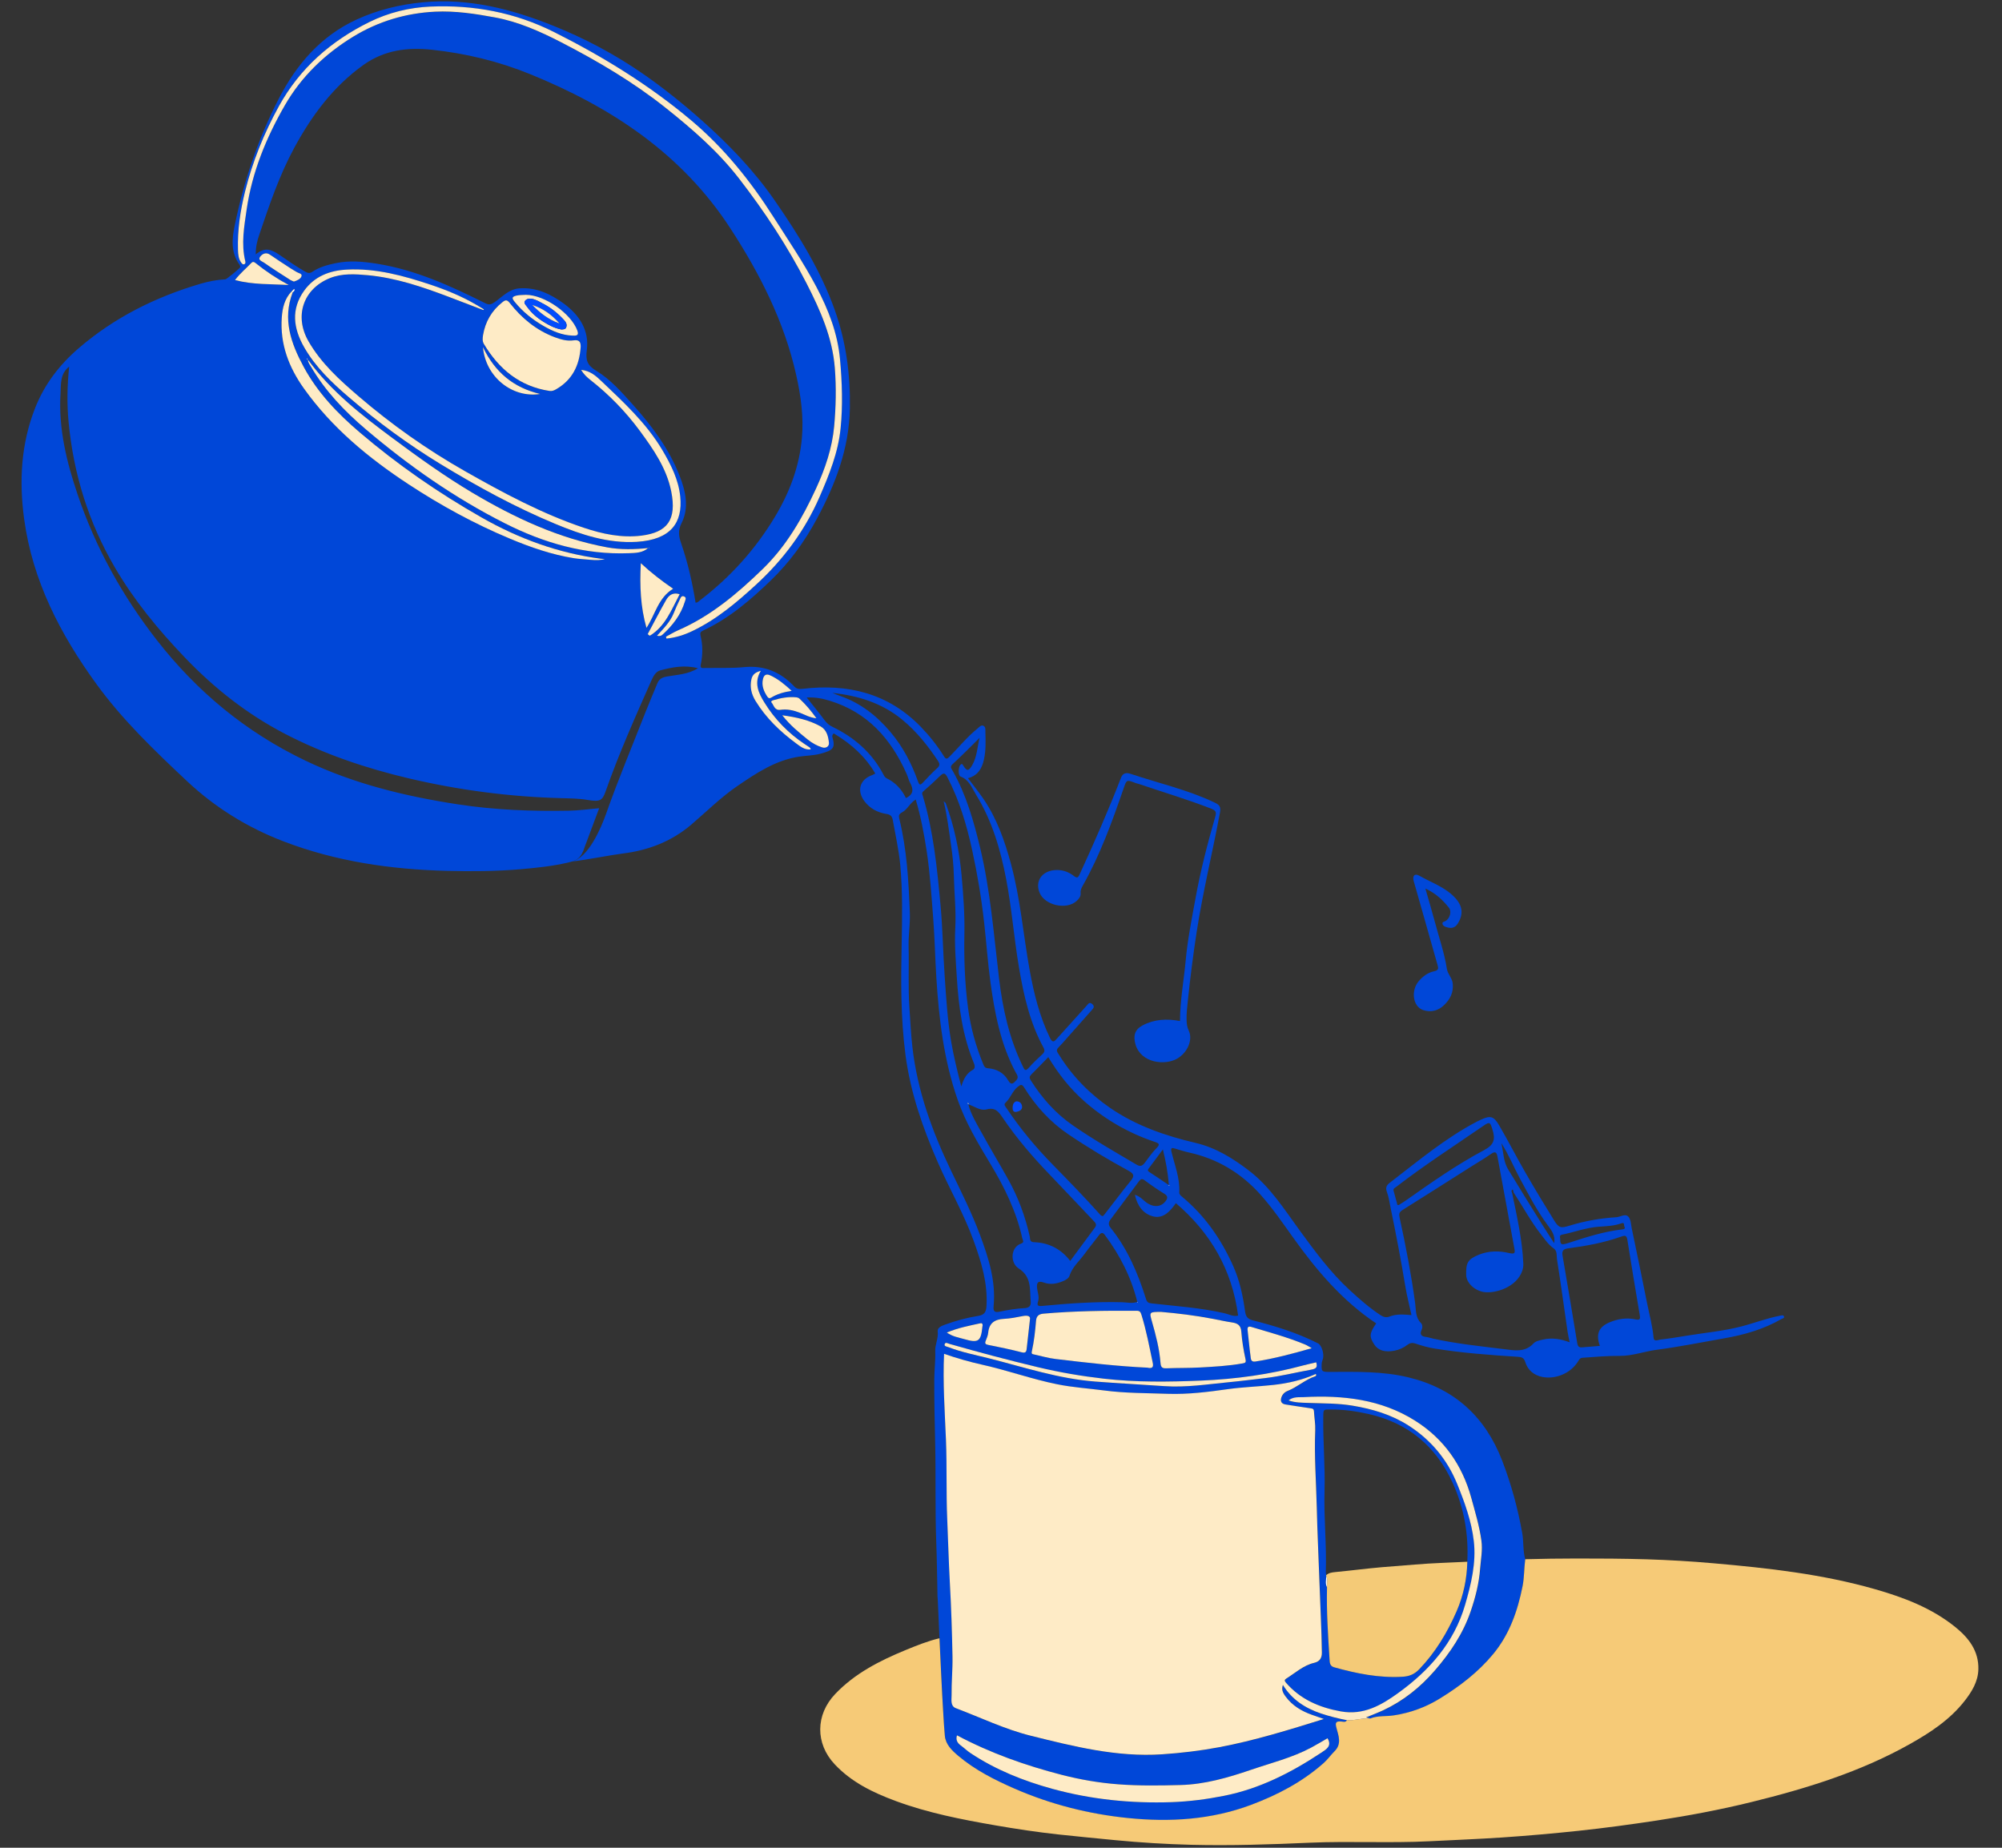 <svg xmlns="http://www.w3.org/2000/svg" width="78" height="72" viewBox="0 0 78 72" fill="none"><rect x="0" y="0" width="78" height="72" fill="#333333" stroke="none"/><g clip-path="url(#clip0_1074_19839)"><path d="M36.603 63.838C36.581 63.336 36.559 62.833 36.536 62.331C36.535 62.289 36.526 62.247 36.526 62.206C36.511 61.515 36.505 60.824 36.479 60.134C36.429 58.827 36.466 57.519 36.435 56.213C36.414 55.386 36.398 54.56 36.401 53.734C36.403 53.373 36.452 53.011 36.438 52.652C36.428 52.386 36.567 52.152 36.534 51.881C36.515 51.727 36.696 51.661 36.831 51.612C37.251 51.459 37.682 51.344 38.123 51.273C38.368 51.234 38.423 51.104 38.435 50.884C38.486 50 38.234 49.18 37.94 48.364C37.558 47.303 36.991 46.327 36.541 45.298C35.953 43.954 35.472 42.578 35.279 41.106C35.088 39.655 35.101 38.203 35.13 36.75C35.151 35.73 35.168 34.712 35.074 33.697C35.018 33.109 34.885 32.529 34.782 31.946C34.76 31.82 34.701 31.742 34.545 31.718C34.196 31.663 33.891 31.508 33.674 31.213C33.371 30.798 33.502 30.372 33.986 30.2C34.023 30.186 34.057 30.165 34.102 30.142C33.719 29.488 33.183 29.005 32.55 28.619C32.524 28.604 32.491 28.564 32.464 28.596C32.439 28.625 32.417 28.678 32.427 28.709C32.555 29.147 32.472 29.236 31.953 29.373C31.687 29.443 31.404 29.442 31.131 29.484C30.219 29.623 29.475 30.119 28.736 30.623C28.088 31.065 27.533 31.619 26.94 32.127C26.17 32.786 25.26 33.136 24.26 33.259C23.798 33.316 22.759 33.521 22.287 33.569C22.92 33.422 23.413 32.281 23.617 31.701C24.084 30.38 24.625 29.089 25.135 27.786C25.288 27.396 25.454 27.011 25.613 26.624C25.68 26.461 25.798 26.395 25.976 26.363C26.375 26.288 26.796 26.286 27.194 26.038C26.672 25.903 26.193 25.997 25.724 26.122C25.553 26.168 25.455 26.346 25.382 26.51C24.751 27.936 24.114 29.359 23.597 30.833C23.469 31.195 23.381 31.254 22.891 31.17C22.548 31.111 22.202 31.111 21.861 31.101C19.861 31.048 17.89 30.791 15.944 30.334C14.266 29.939 12.641 29.392 11.107 28.596C9.627 27.829 8.338 26.81 7.189 25.607C6.167 24.537 5.231 23.403 4.482 22.123C3.452 20.365 2.863 18.467 2.672 16.442C2.605 15.731 2.618 15.02 2.695 14.287C2.33 14.57 2.38 14.971 2.358 15.333C2.275 16.693 2.592 17.989 3.023 19.266C3.722 21.337 4.769 23.221 6.109 24.941C7.672 26.947 9.583 28.528 11.885 29.632C13.781 30.542 15.792 31.03 17.86 31.345C19.29 31.563 20.724 31.617 22.165 31.59C22.549 31.583 22.932 31.529 23.344 31.493C23.162 31.98 22.988 32.448 22.813 32.916C22.805 32.94 22.788 32.962 22.786 32.986C22.637 33.465 22.461 33.536 22.104 33.617C21.504 33.754 20.896 33.817 20.285 33.87C19.326 33.953 18.365 33.958 17.405 33.934C15.226 33.878 13.087 33.569 11.041 32.783C9.642 32.245 8.382 31.468 7.289 30.441C6.028 29.256 4.774 28.056 3.756 26.653C2.353 24.72 1.266 22.633 0.94 20.219C0.741 18.744 0.817 17.305 1.367 15.903C1.73 14.978 2.316 14.216 3.057 13.576C4.449 12.375 6.058 11.573 7.815 11.056C8.129 10.964 8.451 10.901 8.781 10.884C8.83 10.882 9.363 10.445 9.363 10.403C9.363 10.374 9.351 10.339 9.333 10.315C8.99 9.847 9.037 9.311 9.14 8.806C9.496 7.069 10.055 5.394 10.875 3.819C11.562 2.503 12.497 1.407 13.882 0.767C14.708 0.385 15.577 0.175 16.481 0.089C18.263 -0.079 19.933 0.352 21.565 1.007C22.79 1.499 23.948 2.114 25.034 2.864C25.839 3.42 26.599 4.032 27.329 4.679C28.396 5.625 29.381 6.65 30.195 7.828C31.122 9.168 31.98 10.547 32.528 12.093C32.966 13.327 33.135 14.602 33.112 15.912C33.085 17.473 32.55 18.868 31.826 20.216C31.348 21.107 30.759 21.916 30.035 22.614C29.241 23.379 28.404 24.1 27.389 24.572C27.296 24.616 27.267 24.661 27.293 24.765C27.385 25.138 27.383 25.517 27.303 25.891C27.267 26.057 27.37 26.031 27.458 26.03C27.973 26.022 28.49 26.043 29.001 25.995C29.784 25.92 30.411 26.188 30.941 26.745C31.023 26.831 31.112 26.86 31.262 26.842C33.019 26.631 34.598 27.007 35.87 28.316C36.21 28.666 36.514 29.049 36.773 29.463C36.846 29.582 36.89 29.589 36.99 29.488C37.352 29.123 37.676 28.72 38.077 28.394C38.148 28.335 38.223 28.241 38.309 28.278C38.409 28.32 38.39 28.435 38.392 28.54C38.402 28.892 38.413 29.241 38.337 29.589C38.26 29.94 38.105 30.219 37.713 30.324C37.917 30.595 38.119 30.845 38.301 31.108C38.837 31.885 39.144 32.761 39.389 33.665C39.757 35.024 39.868 36.426 40.117 37.805C40.282 38.709 40.5 39.599 40.905 40.436C41.015 40.663 41.079 40.582 41.188 40.46C41.569 40.035 41.953 39.609 42.338 39.187C42.393 39.127 42.444 39.021 42.56 39.129C42.664 39.225 42.596 39.291 42.538 39.358C42.216 39.723 41.893 40.087 41.569 40.452C41.458 40.577 41.349 40.706 41.23 40.825C41.125 40.93 41.207 41.015 41.255 41.093C41.776 41.934 42.453 42.625 43.268 43.182C44.274 43.869 45.407 44.259 46.576 44.533C47.374 44.721 48.034 45.135 48.663 45.616C49.491 46.248 50.039 47.127 50.643 47.953C51.238 48.768 51.837 49.58 52.582 50.267C52.959 50.614 53.343 50.953 53.772 51.237C53.889 51.314 53.999 51.357 54.145 51.299C54.41 51.194 54.69 51.22 54.992 51.244C54.909 50.86 54.812 50.484 54.749 50.102C54.582 49.088 54.39 48.08 54.181 47.075C54.137 46.862 54.11 46.643 54.034 46.442C53.97 46.273 54.029 46.177 54.148 46.087C55.249 45.243 56.314 44.345 57.554 43.698C57.591 43.679 57.63 43.662 57.668 43.644C58.062 43.456 58.194 43.48 58.413 43.858C58.767 44.468 59.089 45.096 59.441 45.707C59.8 46.33 60.172 46.947 60.552 47.558C60.743 47.864 60.818 47.861 61.176 47.752C61.76 47.573 62.364 47.469 62.974 47.431C63.134 47.42 63.327 47.272 63.45 47.417C63.542 47.525 63.543 47.714 63.575 47.868C63.775 48.831 63.979 49.794 64.168 50.76C64.258 51.217 64.386 51.666 64.426 52.134C64.441 52.295 64.606 52.208 64.693 52.198C65.033 52.16 65.372 52.104 65.71 52.048C66.42 51.932 67.139 51.868 67.835 51.689C68.346 51.558 68.84 51.364 69.361 51.266C69.427 51.254 69.484 51.235 69.506 51.297C69.531 51.371 69.448 51.374 69.402 51.4C68.71 51.798 67.958 52.013 67.179 52.149C66.302 52.302 65.428 52.481 64.546 52.596C64.064 52.659 63.602 52.837 63.114 52.833C62.626 52.83 62.143 52.872 61.658 52.907C61.561 52.915 61.535 52.964 61.496 53.028C61.186 53.544 60.57 53.75 60.092 53.655C59.771 53.591 59.522 53.394 59.425 53.071C59.374 52.9 59.274 52.878 59.129 52.869C58.049 52.8 56.969 52.721 55.899 52.549C55.644 52.508 55.392 52.437 55.148 52.354C55.019 52.311 54.931 52.328 54.831 52.405C54.683 52.518 54.518 52.595 54.331 52.631C53.965 52.702 53.697 52.626 53.543 52.391C53.341 52.082 53.351 51.954 53.618 51.567C52.297 50.686 51.293 49.5 50.38 48.222C49.976 47.656 49.583 47.082 49.119 46.561C48.363 45.712 47.436 45.152 46.321 44.908C46.142 44.868 45.966 44.811 45.791 44.759C45.668 44.721 45.601 44.709 45.643 44.887C45.769 45.407 45.975 45.912 45.946 46.461C45.942 46.538 45.996 46.584 46.048 46.627C46.941 47.364 47.581 48.288 48.05 49.34C48.301 49.903 48.426 50.499 48.51 51.104C48.538 51.305 48.608 51.398 48.822 51.452C49.691 51.672 50.547 51.936 51.35 52.345C51.488 52.415 51.593 52.732 51.546 52.938C51.531 53.002 51.498 53.065 51.495 53.13C51.478 53.448 51.495 53.459 51.814 53.458C52.838 53.455 53.865 53.427 54.872 53.67C56.669 54.105 57.87 55.206 58.529 56.923C58.88 57.837 59.137 58.776 59.308 59.741C59.368 60.08 59.33 60.428 59.425 60.762C59.378 61.112 59.39 61.465 59.321 61.813C59.129 62.781 58.809 63.695 58.169 64.466C57.589 65.164 56.878 65.709 56.11 66.184C55.552 66.529 54.958 66.748 54.304 66.848C53.999 66.894 53.68 66.851 53.386 66.968C53.34 66.956 53.293 66.945 53.223 66.927C53.464 66.827 53.684 66.746 53.896 66.647C54.68 66.28 55.338 65.755 55.906 65.098C56.508 64.402 57.011 63.656 57.308 62.781C57.49 62.247 57.629 61.699 57.671 61.138C57.699 60.772 57.773 60.407 57.721 60.034C57.643 59.465 57.477 58.919 57.327 58.368C56.976 57.088 56.255 56.065 55.135 55.361C53.812 54.527 52.323 54.364 50.8 54.445C50.614 54.454 50.392 54.42 50.209 54.572C50.466 54.666 50.738 54.661 50.996 54.671C51.565 54.691 52.134 54.682 52.7 54.776C53.476 54.906 54.221 55.126 54.885 55.553C55.752 56.111 56.389 56.869 56.78 57.833C57.073 58.552 57.338 59.281 57.426 60.054C57.524 60.908 57.32 61.737 57.085 62.545C56.657 64.011 55.691 65.1 54.481 65.974C53.827 66.447 53.131 66.851 52.245 66.691C51.405 66.539 50.67 66.223 50.102 65.566C50.04 65.494 50.053 65.454 50.12 65.412C50.473 65.189 50.783 64.897 51.208 64.798C51.401 64.753 51.51 64.633 51.507 64.399C51.495 63.455 51.441 62.514 51.408 61.572C51.376 60.629 51.33 59.687 51.307 58.745C51.283 57.743 51.207 56.74 51.248 55.736C51.258 55.49 51.212 55.249 51.199 55.005C51.194 54.922 51.168 54.894 51.082 54.882C50.753 54.839 50.425 54.781 50.097 54.732C49.921 54.706 49.88 54.595 49.93 54.45C49.97 54.337 50.054 54.25 50.171 54.203C50.552 54.052 50.86 53.761 51.252 53.63C51.278 53.621 51.308 53.587 51.266 53.545C50.74 53.779 50.184 53.908 49.613 53.97C49.022 54.035 48.426 54.052 47.839 54.135C47.066 54.244 46.289 54.342 45.511 54.315C44.682 54.287 43.851 54.295 43.023 54.185C42.412 54.104 41.796 54.066 41.19 53.943C40.208 53.744 39.262 53.403 38.284 53.184C37.779 53.071 37.281 52.929 36.787 52.758C36.736 53.895 36.815 55.004 36.861 56.114C36.902 57.133 36.867 58.153 36.909 59.173C36.945 60.014 36.967 60.854 37.013 61.694C37.066 62.643 37.097 63.594 37.115 64.544C37.125 65.049 37.073 65.555 37.08 66.06C37.082 66.232 37.024 66.48 37.245 66.565C38.214 66.93 39.15 67.385 40.16 67.638C41.839 68.056 43.515 68.478 45.276 68.363C46.029 68.313 46.775 68.222 47.511 68.084C48.877 67.828 50.205 67.416 51.584 66.986C51.4 66.922 51.263 66.874 51.125 66.826C50.715 66.682 50.355 66.467 50.093 66.11C49.967 65.938 49.933 65.828 49.988 65.659C50.34 66.235 50.863 66.568 51.477 66.773C51.806 66.884 52.142 66.968 52.482 67.033C52.428 67.131 52.331 67.092 52.259 67.086C52.037 67.068 52.018 67.137 52.074 67.344C52.154 67.642 52.282 67.963 51.999 68.243C51.85 68.391 51.727 68.568 51.571 68.706C50.741 69.441 49.778 69.948 48.745 70.334C47.191 70.916 45.581 71.013 43.951 70.847C42.422 70.691 40.941 70.318 39.529 69.701C38.75 69.36 37.99 68.977 37.335 68.423C37.091 68.216 36.846 67.987 36.814 67.644C36.786 67.36 36.772 67.074 36.754 66.789C36.693 65.808 36.653 64.825 36.605 63.843L36.603 63.838ZM25.262 21.354C24.726 21.409 24.188 21.426 23.654 21.326C21.766 20.977 20.058 20.179 18.421 19.208C17.341 18.567 16.323 17.835 15.316 17.087C14.098 16.182 12.902 15.254 11.998 14.011C11.976 13.982 11.956 13.951 11.964 13.963C11.952 13.954 11.942 14.012 12.002 14.007C11.994 14.117 12.063 14.195 12.114 14.282C12.674 15.237 13.43 16.029 14.265 16.737C15.933 18.153 17.72 19.404 19.677 20.392C21.192 21.158 22.789 21.622 24.507 21.555C24.769 21.545 25.042 21.542 25.258 21.349C25.273 21.341 25.305 21.373 25.302 21.329C25.289 21.337 25.276 21.345 25.262 21.353V21.354ZM44.315 50.724C44.312 50.735 44.309 50.745 44.306 50.756C44.316 50.756 44.326 50.756 44.336 50.756C44.327 50.746 44.318 50.737 44.309 50.727C44.073 49.768 43.632 48.909 43.044 48.12C42.971 48.021 42.903 48.021 42.827 48.12C42.634 48.373 42.433 48.618 42.246 48.874C42.047 49.147 41.779 49.37 41.67 49.708C41.636 49.814 41.53 49.872 41.427 49.917C41.182 50.023 40.929 50.07 40.67 49.977C40.441 49.894 40.38 49.979 40.407 50.201C40.426 50.366 40.498 50.534 40.447 50.699C40.389 50.886 40.444 50.902 40.62 50.886C41.652 50.787 42.686 50.716 43.725 50.743C43.918 50.748 44.122 50.805 44.315 50.725V50.724ZM11.359 11.356C11.089 11.64 11.005 11.995 10.979 12.372C10.907 13.405 11.252 14.31 11.841 15.136C12.932 16.668 14.357 17.842 15.914 18.866C17.169 19.692 18.484 20.41 19.872 20.99C20.672 21.324 21.491 21.608 22.351 21.747C22.558 21.78 22.769 21.789 22.978 21.81C23.237 21.835 23.433 21.825 23.567 21.78C23.523 21.777 23.471 21.778 23.422 21.771C21.755 21.555 20.21 20.987 18.755 20.157C17.075 19.2 15.491 18.104 14.02 16.851C13.156 16.114 12.375 15.299 11.831 14.29C11.339 13.38 11.002 12.44 11.402 11.394C11.44 11.355 11.506 11.329 11.462 11.255C11.428 11.289 11.395 11.322 11.36 11.356H11.359ZM37.721 43.033C37.74 43.014 37.741 42.996 37.717 42.981C37.712 42.978 37.702 42.984 37.694 42.986C37.705 43 37.715 43.014 37.726 43.029C37.826 43.415 38.033 43.752 38.222 44.096C38.572 44.735 38.95 45.359 39.303 45.997C39.682 46.683 39.948 47.413 40.12 48.178C40.139 48.261 40.105 48.399 40.284 48.404C40.87 48.422 41.344 48.672 41.697 49.134C42.02 48.698 42.337 48.268 42.656 47.838C42.721 47.75 42.715 47.686 42.636 47.603C42.054 46.995 41.482 46.377 40.898 45.771C40.233 45.082 39.612 44.357 39.074 43.566C38.911 43.326 38.782 43.138 38.443 43.228C38.183 43.297 37.962 43.101 37.722 43.033H37.721ZM51.702 61.847C51.676 62.789 51.743 63.728 51.8 64.667C51.807 64.787 51.812 64.92 51.977 64.966C52.847 65.209 53.724 65.389 54.636 65.337C54.899 65.322 55.101 65.244 55.294 65.044C55.927 64.384 56.388 63.615 56.75 62.786C57.017 62.174 57.152 61.525 57.167 60.855C57.222 59.791 57.044 58.768 56.605 57.798C55.954 56.358 54.863 55.443 53.311 55.096C52.837 54.991 52.358 54.922 51.868 54.923C51.557 54.923 51.56 54.903 51.556 55.213C51.542 56.174 51.633 57.133 51.605 58.093C51.574 59.147 51.691 60.197 51.655 61.251C51.654 61.293 51.666 61.335 51.672 61.376C51.661 61.388 51.66 61.399 51.669 61.413C51.669 61.559 51.619 61.708 51.701 61.847H51.702ZM58.967 46.458C58.969 46.416 58.944 46.346 58.928 46.354C58.868 46.387 58.897 46.446 58.916 46.498C59.103 47.404 59.31 48.308 59.35 49.237C59.355 49.338 59.34 49.433 59.304 49.532C59.08 50.157 58.272 50.41 57.818 50.346C57.462 50.295 57.13 49.996 57.124 49.68C57.115 49.219 57.172 49.073 57.614 48.893C58.007 48.733 58.411 48.734 58.804 48.828C59.028 48.882 59.031 48.809 59.002 48.652C58.784 47.453 58.563 46.255 58.341 45.057C58.315 44.916 58.261 44.847 58.104 44.957C57.847 45.138 57.574 45.295 57.308 45.464C56.421 46.026 55.536 46.591 54.647 47.147C54.514 47.23 54.499 47.301 54.531 47.45C54.773 48.556 54.985 49.665 55.137 50.787C55.172 51.05 55.142 51.338 55.364 51.556C55.421 51.612 55.431 51.726 55.387 51.821C55.305 51.999 55.38 52.076 55.56 52.096C55.651 52.107 55.739 52.14 55.83 52.16C56.75 52.364 57.688 52.457 58.622 52.574C59.006 52.622 59.421 52.703 59.747 52.348C59.831 52.257 59.981 52.229 60.115 52.198C60.468 52.116 60.806 52.173 61.156 52.304C61.124 52.149 61.094 52.023 61.075 51.895C60.938 50.953 60.811 50.011 60.662 49.071C60.639 48.928 60.684 48.748 60.525 48.638C60.334 48.506 60.205 48.314 60.065 48.136C59.649 47.611 59.333 47.016 58.965 46.456L58.967 46.458ZM9.965 9.913C10.329 9.596 10.612 9.74 10.912 9.947C11.23 10.166 11.546 10.389 11.884 10.581C12.01 10.653 12.072 10.656 12.183 10.583C12.453 10.402 12.761 10.322 13.078 10.255C13.621 10.14 14.157 10.192 14.697 10.278C16.197 10.519 17.559 11.142 18.902 11.813C19.06 11.892 19.134 11.868 19.271 11.774C19.573 11.565 19.828 11.264 20.239 11.236C20.902 11.19 21.454 11.457 21.967 11.83C22.577 12.275 22.964 12.88 22.863 13.639C22.808 14.057 22.894 14.242 23.236 14.451C23.792 14.789 24.222 15.285 24.656 15.768C25.402 16.598 26.064 17.485 26.474 18.529C26.709 19.13 26.861 19.774 26.554 20.384C26.401 20.689 26.449 20.914 26.546 21.195C26.803 21.938 26.974 22.705 27.101 23.483C27.179 23.486 27.223 23.429 27.275 23.39C28.452 22.491 29.427 21.412 30.191 20.141C30.763 19.19 31.145 18.176 31.243 17.067C31.316 16.24 31.203 15.425 31.022 14.617C30.556 12.531 29.605 10.663 28.45 8.889C26.552 5.974 23.795 4.165 20.642 2.884C19.423 2.388 18.148 2.081 16.837 1.939C15.878 1.835 14.976 1.95 14.165 2.527C12.977 3.373 12.139 4.513 11.457 5.774C10.879 6.843 10.491 7.994 10.103 9.142C10.025 9.37 9.962 9.607 9.964 9.913L9.965 9.913ZM35.68 31.154C35.456 31.282 35.36 31.537 35.151 31.651C35.021 31.722 35.007 31.776 35.038 31.903C35.334 33.106 35.401 34.335 35.448 35.567C35.465 36.006 35.39 36.44 35.4 36.878C35.42 37.686 35.376 38.493 35.434 39.302C35.468 39.795 35.491 40.29 35.546 40.78C35.737 42.496 36.321 44.094 37.065 45.641C37.457 46.457 37.864 47.267 38.181 48.117C38.516 49.017 38.807 49.926 38.711 50.907C38.692 51.109 38.763 51.151 38.953 51.11C39.272 51.042 39.594 50.99 39.921 50.972C40.066 50.964 40.176 50.905 40.158 50.72C40.113 50.248 40.206 49.755 39.686 49.424C39.351 49.212 39.366 48.599 39.783 48.458C39.925 48.41 39.845 48.322 39.83 48.255C39.601 47.209 39.137 46.267 38.589 45.356C38.109 44.558 37.628 43.757 37.317 42.871C36.769 41.308 36.578 39.683 36.478 38.044C36.433 37.307 36.418 36.569 36.362 35.832C36.293 34.939 36.238 34.046 36.104 33.16C36.001 32.486 35.874 31.816 35.678 31.155L35.68 31.154ZM37.454 42.329C37.551 42.016 37.674 41.809 37.911 41.682C37.981 41.645 37.992 41.543 37.947 41.436C37.503 40.365 37.348 39.23 37.279 38.088C37.24 37.452 37.184 36.812 37.218 36.171C37.256 35.481 37.177 34.794 37.162 34.105C37.153 33.714 37.112 33.322 37.054 32.935C36.972 32.372 36.907 31.806 36.766 31.222C36.812 31.264 36.84 31.277 36.847 31.299C37.179 32.202 37.377 33.138 37.463 34.093C37.531 34.851 37.589 35.613 37.574 36.377C37.555 37.349 37.588 38.319 37.717 39.285C37.817 40.038 38.017 40.758 38.304 41.457C38.339 41.542 38.365 41.617 38.489 41.626C38.824 41.651 39.105 41.798 39.276 42.094C39.398 42.305 39.475 42.224 39.593 42.097C39.709 41.971 39.621 41.878 39.569 41.781C38.98 40.675 38.752 39.469 38.585 38.247C38.482 37.485 38.43 36.718 38.344 35.956C38.237 35 38.08 34.056 37.875 33.119C37.662 32.141 37.378 31.189 36.916 30.295C36.819 30.108 36.76 30.104 36.624 30.237C36.413 30.442 36.198 30.643 35.974 30.835C35.899 30.9 35.938 30.956 35.953 31.01C36.372 32.401 36.511 33.837 36.644 35.273C36.728 36.182 36.74 37.098 36.804 38.01C36.864 38.877 36.913 39.745 37.061 40.604C37.157 41.16 37.291 41.706 37.452 42.331L37.454 42.329ZM44.217 46.558C44.435 46.618 44.555 46.793 44.721 46.895C44.975 47.052 45.24 47.025 45.402 46.818C45.493 46.702 45.52 46.612 45.363 46.516C45.1 46.353 44.843 46.178 44.596 45.992C44.487 45.91 44.436 45.949 44.374 46.032C44.005 46.529 43.637 47.026 43.266 47.521C43.185 47.629 43.177 47.726 43.263 47.834C43.928 48.657 44.334 49.612 44.647 50.609C44.689 50.745 44.741 50.774 44.862 50.788C45.814 50.896 46.773 50.957 47.712 51.173C47.881 51.211 48.054 51.314 48.238 51.264C48.004 49.475 47.165 48.039 45.813 46.882C45.586 47.212 45.316 47.492 44.936 47.401C44.548 47.308 44.309 46.986 44.217 46.56V46.558ZM25.944 24.811C25.951 24.836 25.957 24.861 25.965 24.886C26.315 24.851 26.65 24.747 26.97 24.594C27.914 24.144 28.705 23.474 29.464 22.777C30.512 21.812 31.353 20.687 31.927 19.368C32.304 18.503 32.656 17.631 32.749 16.685C32.837 15.798 32.807 14.909 32.727 14.017C32.635 12.99 32.274 12.068 31.801 11.173C31.305 10.235 30.709 9.359 30.14 8.467C29.244 7.062 28.216 5.777 26.934 4.698C25.298 3.32 23.496 2.212 21.589 1.253C20.062 0.485 18.448 0.186 16.766 0.259C15.947 0.294 15.139 0.492 14.392 0.86C12.892 1.6 11.682 2.66 10.867 4.136C10.286 5.189 9.835 6.3 9.545 7.467C9.36 8.208 9.248 8.965 9.27 9.735C9.275 9.913 9.287 10.089 9.398 10.238C9.427 10.277 9.463 10.326 9.522 10.296C9.565 10.274 9.564 10.223 9.555 10.184C9.39 9.505 9.511 8.833 9.608 8.162C9.821 6.704 10.372 5.362 11.1 4.099C11.743 2.983 12.661 2.103 13.759 1.431C14.732 0.835 15.808 0.513 16.95 0.458C17.733 0.42 18.509 0.538 19.276 0.679C20.191 0.848 21.037 1.225 21.859 1.649C23.293 2.389 24.68 3.206 25.947 4.216C26.984 5.041 27.98 5.909 28.794 6.962C29.788 8.248 30.684 9.601 31.424 11.048C31.955 12.088 32.431 13.15 32.524 14.347C32.584 15.106 32.566 15.861 32.498 16.613C32.42 17.463 32.148 18.263 31.791 19.04C31.259 20.194 30.638 21.277 29.714 22.174C28.725 23.133 27.684 24.012 26.406 24.568C26.246 24.638 26.097 24.731 25.942 24.813L25.944 24.811ZM38.165 28.752C37.813 29.106 37.463 29.452 37.101 29.789C36.998 29.884 37.077 29.964 37.117 30.035C37.646 30.971 37.935 31.99 38.185 33.026C38.588 34.703 38.72 36.42 38.924 38.126C39.067 39.319 39.325 40.481 39.858 41.569C39.915 41.684 39.95 41.755 40.073 41.617C40.24 41.428 40.423 41.252 40.609 41.081C40.699 40.999 40.714 40.926 40.656 40.821C40.126 39.853 39.887 38.794 39.704 37.72C39.509 36.577 39.422 35.419 39.205 34.277C38.983 33.11 38.654 31.983 38.027 30.964C37.867 30.704 37.76 30.386 37.426 30.259C37.322 30.219 37.332 29.884 37.423 29.798C37.482 29.742 37.497 29.781 37.529 29.831C37.673 30.062 37.741 30.054 37.88 29.812C38.069 29.485 38.075 29.111 38.166 28.75L38.165 28.752ZM18.83 12.083C18.838 12.074 18.845 12.065 18.853 12.056C18.753 11.996 18.654 11.936 18.553 11.877C17.992 11.549 17.395 11.302 16.782 11.098C15.719 10.743 14.643 10.447 13.505 10.508C12.839 10.543 12.251 10.769 11.85 11.327C11.329 12.052 11.428 12.794 11.847 13.529C12.289 14.303 12.923 14.908 13.588 15.478C14.713 16.443 15.903 17.32 17.171 18.091C18.609 18.966 20.084 19.771 21.64 20.418C22.652 20.838 23.691 21.182 24.81 21.114C26.133 21.034 26.605 20.37 26.501 19.35C26.434 18.693 26.137 18.102 25.801 17.534C25.182 16.491 24.301 15.681 23.436 14.858C23.225 14.658 22.992 14.445 22.64 14.415C22.741 14.588 22.868 14.704 22.998 14.804C23.731 15.379 24.375 16.04 24.926 16.788C25.457 17.509 25.971 18.251 26.15 19.145C26.374 20.262 25.994 20.745 24.996 20.872C24.228 20.97 23.471 20.811 22.741 20.566C21.108 20.016 19.598 19.204 18.107 18.357C16.633 17.52 15.253 16.545 13.967 15.441C13.23 14.808 12.514 14.16 12.02 13.304C11.454 12.325 11.805 11.261 12.852 10.839C13.329 10.646 13.836 10.68 14.325 10.725C15.419 10.826 16.454 11.178 17.475 11.566C17.927 11.737 18.378 11.911 18.829 12.084L18.83 12.083ZM37.285 67.619C37.23 67.795 37.298 67.915 37.434 68.014C37.562 68.109 37.677 68.222 37.81 68.31C38.793 68.963 39.881 69.398 41.01 69.707C42.523 70.12 44.073 70.276 45.642 70.223C46.332 70.199 47.013 70.11 47.689 69.976C49.071 69.702 50.298 69.077 51.461 68.307C51.677 68.164 51.906 68.043 51.723 67.734C51.514 67.853 51.301 67.984 51.082 68.1C50.339 68.496 49.523 68.695 48.732 68.966C47.841 69.272 46.938 69.531 45.994 69.556C45.188 69.577 44.381 69.59 43.572 69.528C42.821 69.472 42.09 69.346 41.366 69.159C39.955 68.794 38.586 68.312 37.285 67.619ZM62.332 52.444C62.171 51.988 62.283 51.709 62.704 51.529C63.026 51.392 63.369 51.337 63.713 51.41C63.903 51.451 63.912 51.392 63.886 51.238C63.722 50.268 63.56 49.297 63.406 48.324C63.38 48.154 63.338 48.124 63.167 48.185C62.496 48.425 61.795 48.551 61.09 48.645C60.902 48.671 60.848 48.745 60.878 48.924C61.072 50.06 61.265 51.195 61.45 52.332C61.471 52.461 61.516 52.512 61.641 52.501C61.866 52.481 62.092 52.464 62.332 52.444ZM44.703 53.291C44.937 53.349 44.937 53.222 44.911 53.098C44.779 52.475 44.663 51.848 44.473 51.238C44.436 51.116 44.406 51.076 44.285 51.075C43.071 51.068 41.859 51.081 40.648 51.188C40.458 51.205 40.379 51.293 40.364 51.466C40.332 51.865 40.288 52.264 40.201 52.656C40.178 52.762 40.222 52.763 40.288 52.777C40.565 52.837 40.84 52.92 41.121 52.953C42.325 53.096 43.53 53.239 44.703 53.291ZM42.973 47.387C42.994 47.363 43.023 47.334 43.047 47.302C43.381 46.873 43.707 46.438 44.051 46.017C44.205 45.828 44.189 45.739 43.968 45.619C43.166 45.182 42.381 44.713 41.624 44.2C40.918 43.723 40.356 43.103 39.906 42.382C39.814 42.235 39.767 42.257 39.647 42.354C39.438 42.524 39.37 42.792 39.176 42.968C39.094 43.044 39.169 43.112 39.217 43.184C39.745 43.974 40.349 44.7 41.012 45.378C41.631 46.011 42.25 46.643 42.839 47.303C42.873 47.34 42.901 47.385 42.973 47.387V47.387ZM22.623 13.508C22.622 13.362 22.596 13.226 22.347 13.263C22.094 13.3 21.848 13.23 21.608 13.14C20.893 12.869 20.326 12.403 19.862 11.81C19.748 11.664 19.685 11.688 19.568 11.781C19.153 12.112 18.907 12.539 18.819 13.059C18.799 13.174 18.788 13.296 18.852 13.404C19.438 14.383 20.245 15.055 21.406 15.234C21.506 15.25 21.584 15.217 21.667 15.169C22.293 14.808 22.577 14.246 22.622 13.508L22.623 13.508ZM45.25 51.121C44.78 51.119 44.777 51.12 44.884 51.496C45.035 52.023 45.173 52.554 45.216 53.101C45.23 53.285 45.285 53.323 45.452 53.317C45.888 53.299 46.325 53.309 46.761 53.285C47.313 53.254 47.865 53.225 48.411 53.127C48.523 53.108 48.556 53.093 48.527 52.956C48.451 52.605 48.391 52.248 48.365 51.891C48.347 51.64 48.221 51.563 48.005 51.531C47.756 51.494 47.509 51.439 47.261 51.391C46.569 51.257 45.869 51.176 45.25 51.121ZM40.842 41.193C40.61 41.431 40.402 41.653 40.185 41.864C40.102 41.945 40.099 42.001 40.16 42.098C40.597 42.787 41.128 43.388 41.8 43.852C42.601 44.406 43.446 44.889 44.285 45.384C44.432 45.47 44.51 45.425 44.596 45.317C44.745 45.126 44.877 44.919 45.047 44.751C45.214 44.585 45.161 44.552 44.973 44.488C43.968 44.149 43.066 43.629 42.266 42.93C41.703 42.438 41.247 41.862 40.842 41.193ZM35.298 31.099C35.592 30.953 35.595 30.758 35.467 30.521C35.404 30.405 35.375 30.27 35.32 30.148C34.713 28.786 33.794 27.749 32.319 27.303C32.04 27.218 31.752 27.161 31.43 27.179C31.682 27.497 31.912 27.776 32.127 28.065C32.21 28.176 32.3 28.257 32.426 28.318C33.273 28.726 33.956 29.314 34.404 30.152C34.441 30.22 34.473 30.293 34.545 30.327C34.892 30.494 35.134 30.763 35.297 31.099H35.298ZM54.497 46.955C54.58 46.902 54.672 46.848 54.76 46.787C55.755 46.087 56.75 45.385 57.825 44.814C58.218 44.605 58.265 44.389 58.147 44.011C58.061 43.735 58.044 43.697 57.802 43.864C56.66 44.651 55.493 45.403 54.394 46.251C54.338 46.293 54.273 46.315 54.296 46.401C54.337 46.56 54.38 46.718 54.426 46.877C54.434 46.907 54.419 46.967 54.498 46.955H54.497ZM32.43 27C32.535 27.042 32.639 27.087 32.747 27.124C33.529 27.397 34.154 27.888 34.685 28.514C35.172 29.088 35.515 29.743 35.766 30.448C35.818 30.596 35.857 30.602 35.958 30.494C36.137 30.305 36.313 30.11 36.508 29.938C36.626 29.835 36.62 29.763 36.542 29.645C36.145 29.049 35.702 28.494 35.145 28.037C34.355 27.39 33.427 27.105 32.429 27H32.43ZM51.28 53.086C51.103 53.127 50.939 53.162 50.777 53.206C49.471 53.559 48.134 53.743 46.789 53.798C45.53 53.85 44.265 53.868 43.005 53.723C42.138 53.624 41.283 53.477 40.434 53.275C39.279 52.999 38.131 52.695 36.99 52.367C36.928 52.349 36.824 52.278 36.801 52.392C36.786 52.465 36.895 52.472 36.963 52.498C37.476 52.697 38.015 52.799 38.546 52.934C39.911 53.28 41.248 53.727 42.672 53.835C43.567 53.904 44.463 53.95 45.359 54.013C46.209 54.072 47.052 53.938 47.895 53.858C48.36 53.814 48.825 53.753 49.29 53.7C49.892 53.63 50.481 53.479 51.078 53.372C51.294 53.333 51.331 53.271 51.28 53.086ZM51.108 52.534C51.002 52.474 50.932 52.425 50.856 52.393C50.172 52.107 49.458 51.917 48.75 51.704C48.642 51.672 48.596 51.711 48.61 51.831C48.651 52.173 48.678 52.516 48.726 52.855C48.739 52.944 48.731 53.081 48.913 53.053C49.648 52.938 50.362 52.748 51.109 52.534H51.108ZM40.129 51.422C40.163 51.278 40.043 51.246 39.842 51.284C39.603 51.329 39.362 51.378 39.119 51.391C38.761 51.408 38.541 51.549 38.505 51.927C38.495 52.033 38.45 52.138 38.409 52.239C38.366 52.346 38.391 52.382 38.506 52.405C38.941 52.492 39.375 52.58 39.804 52.692C39.949 52.73 39.987 52.684 40.001 52.569C40.043 52.22 40.08 51.87 40.129 51.422H40.129ZM25.188 24.465C25.531 23.947 25.644 23.295 26.226 22.942C25.789 22.643 25.375 22.325 24.967 21.946C24.922 22.827 24.955 23.648 25.187 24.465H25.188ZM20.487 11.488C20.378 11.498 20.255 11.49 20.128 11.517C19.931 11.561 19.936 11.621 20.05 11.761C20.367 12.151 20.752 12.459 21.185 12.707C21.53 12.904 21.892 13.062 22.297 13.077C22.416 13.082 22.573 13.102 22.492 12.88C22.246 12.215 21.215 11.489 20.486 11.488H20.487ZM30.476 27.87C30.792 28.271 31.125 28.537 31.456 28.806C31.628 28.946 31.816 29.055 32.029 29.121C32.192 29.173 32.308 29.075 32.296 28.949C32.272 28.7 32.209 28.436 31.965 28.302C31.527 28.06 31.047 27.949 30.477 27.87H30.476ZM11.246 11.106C10.78 10.855 10.349 10.568 9.943 10.242C9.886 10.195 9.839 10.194 9.791 10.245C9.586 10.463 9.35 10.651 9.154 10.913C9.856 11.099 10.554 11.064 11.246 11.106H11.246ZM29.643 26.139C29.453 26.191 29.321 26.265 29.277 26.47C29.21 26.78 29.279 27.054 29.438 27.314C29.845 27.978 30.396 28.507 31.016 28.965C31.177 29.083 31.348 29.229 31.59 29.201C31.575 29.17 31.569 29.142 31.552 29.129C31.492 29.084 31.427 29.044 31.365 29.003C30.718 28.575 30.189 28.031 29.782 27.373C29.547 26.994 29.366 26.596 29.644 26.139H29.643ZM58.494 44.543C58.578 44.919 58.578 45.266 58.755 45.56C59.188 46.278 59.633 46.989 60.075 47.7C60.228 47.946 60.388 48.187 60.554 48.443C60.603 48.133 60.45 47.946 60.291 47.729C59.869 47.155 59.54 46.521 59.202 45.894C58.969 45.461 58.787 45.001 58.494 44.543ZM60.785 48.249C60.786 48.508 60.819 48.527 61.119 48.43C61.802 48.208 62.486 47.987 63.205 47.905C63.275 47.897 63.335 47.874 63.29 47.803C63.261 47.755 63.311 47.617 63.17 47.668C62.89 47.77 62.598 47.779 62.305 47.799C61.809 47.833 61.342 48.011 60.859 48.11C60.751 48.132 60.778 48.194 60.784 48.248L60.785 48.249ZM31.811 27.989C31.596 27.693 31.389 27.445 31.15 27.224C31.121 27.198 31.078 27.179 31.039 27.175C30.726 27.14 30.423 27.199 30.123 27.286C30.083 27.298 30.027 27.334 30.056 27.367C30.155 27.483 30.174 27.693 30.406 27.66C30.668 27.623 30.916 27.676 31.165 27.773C31.36 27.85 31.548 27.963 31.812 27.989H31.811ZM21.044 15.352C20.007 15.104 19.286 14.509 18.817 13.526C18.915 14.682 19.953 15.522 21.044 15.352ZM11.451 10.972C11.574 10.93 11.711 10.876 11.747 10.76C11.778 10.658 11.629 10.646 11.556 10.598C11.478 10.549 11.395 10.505 11.318 10.455C11.051 10.28 10.782 10.107 10.52 9.925C10.363 9.816 10.23 9.888 10.141 9.995C10.027 10.133 10.21 10.181 10.276 10.229C10.614 10.465 10.963 10.685 11.309 10.908C11.351 10.935 11.4 10.949 11.451 10.972H11.451ZM36.885 51.924C37.116 52.085 37.347 52.117 37.568 52.181C38.115 52.34 38.216 52.273 38.272 51.694C38.274 51.678 38.281 51.662 38.282 51.645C38.286 51.58 38.25 51.55 38.19 51.563C37.761 51.658 37.329 51.739 36.884 51.925L36.885 51.924ZM25.236 24.71C25.263 24.731 25.291 24.752 25.317 24.773C25.927 24.403 26.164 23.754 26.483 23.153C26.213 23.068 26.056 23.198 25.953 23.381C25.704 23.819 25.474 24.267 25.236 24.71ZM30.845 26.92C30.562 26.662 30.308 26.451 29.999 26.313C29.839 26.241 29.758 26.318 29.724 26.463C29.666 26.72 29.758 26.942 29.899 27.151C29.943 27.217 29.995 27.216 30.049 27.183C30.277 27.041 30.532 26.97 30.844 26.92H30.845ZM45.307 44.789C45.104 45.063 44.939 45.285 44.774 45.507C44.732 45.562 44.682 45.608 44.775 45.667C45.018 45.824 45.257 45.988 45.538 46.177C45.504 45.685 45.421 45.258 45.307 44.789H45.307ZM25.598 24.77C25.715 24.802 25.771 24.767 25.809 24.732C26.206 24.373 26.526 23.962 26.684 23.441C26.706 23.369 26.754 23.288 26.659 23.244C26.545 23.191 26.515 23.303 26.483 23.369C26.396 23.541 26.319 23.718 26.248 23.896C26.111 24.237 25.854 24.49 25.598 24.769V24.77ZM45.566 46.192C45.561 46.185 45.557 46.18 45.553 46.173C45.547 46.179 45.538 46.184 45.537 46.189C45.537 46.195 45.545 46.201 45.549 46.207C45.555 46.202 45.56 46.197 45.566 46.192Z" fill="#0047D8"></path><path d="M36.603 63.837C36.651 64.82 36.691 65.802 36.752 66.784C36.77 67.069 36.785 67.355 36.812 67.638C36.845 67.981 37.089 68.21 37.333 68.417C37.989 68.971 38.748 69.355 39.528 69.696C40.94 70.313 42.42 70.686 43.949 70.842C45.579 71.008 47.189 70.91 48.743 70.329C49.775 69.942 50.739 69.436 51.569 68.701C51.726 68.562 51.848 68.386 51.997 68.237C52.28 67.958 52.152 67.637 52.072 67.339C52.016 67.132 52.036 67.062 52.257 67.08C52.33 67.087 52.426 67.125 52.48 67.028C52.785 67.053 53.08 66.933 53.386 66.963C53.68 66.845 53.998 66.889 54.303 66.842C54.958 66.742 55.552 66.524 56.11 66.178C56.879 65.703 57.59 65.159 58.169 64.461C58.81 63.69 59.128 62.776 59.321 61.808C59.39 61.46 59.378 61.106 59.425 60.757C60.091 60.739 60.758 60.729 61.423 60.729C62.333 60.728 63.245 60.733 64.155 60.76C65.02 60.787 65.884 60.838 66.747 60.914C68.873 61.1 70.993 61.335 73.054 61.925C74.171 62.245 75.253 62.654 76.172 63.393C76.699 63.817 77.1 64.328 77.079 65.052C77.066 65.526 76.828 65.913 76.547 66.274C75.972 67.011 75.208 67.511 74.408 67.961C72.476 69.046 70.38 69.692 68.242 70.218C67.025 70.518 65.794 70.749 64.554 70.938C63.537 71.093 62.519 71.231 61.497 71.34C60.514 71.444 59.53 71.531 58.543 71.598C57.596 71.662 56.648 71.698 55.699 71.746C54.147 71.826 52.594 71.735 51.045 71.803C49.503 71.872 47.96 71.923 46.419 71.885C45.429 71.86 44.44 71.799 43.453 71.704C42.711 71.632 41.969 71.561 41.229 71.481C40.407 71.391 39.588 71.267 38.773 71.126C37.461 70.898 36.154 70.643 34.899 70.179C34.016 69.852 33.181 69.451 32.521 68.748C31.76 67.939 31.771 66.815 32.541 66.008C33.308 65.203 34.269 64.715 35.275 64.3C35.709 64.122 36.144 63.945 36.602 63.837H36.603Z" fill="#F6CA77"></path><path d="M45.974 39.785C45.976 38.985 46.125 38.202 46.197 37.411C46.272 36.599 46.434 35.797 46.58 34.995C46.772 33.927 47.045 32.879 47.344 31.837C47.394 31.666 47.388 31.587 47.198 31.514C46.275 31.153 45.326 30.873 44.39 30.554C44.342 30.538 44.291 30.53 44.245 30.512C43.89 30.376 43.896 30.378 43.778 30.719C43.33 32.018 42.864 33.31 42.185 34.512C42.136 34.599 42.09 34.69 42.102 34.798C42.115 34.929 42.04 35.019 41.952 35.102C41.563 35.469 40.709 35.283 40.504 34.788C40.321 34.346 40.582 33.951 41.086 33.905C41.368 33.88 41.621 33.963 41.84 34.133C41.951 34.219 41.998 34.211 42.057 34.085C42.631 32.837 43.184 31.578 43.68 30.296C43.754 30.107 43.901 30.104 44.053 30.155C45.145 30.52 46.275 30.774 47.322 31.272C47.51 31.362 47.575 31.435 47.531 31.668C47.24 33.222 46.863 34.76 46.622 36.323C46.485 37.215 46.371 38.112 46.278 39.01C46.252 39.259 46.222 39.503 46.231 39.752C46.236 39.895 46.25 40.025 46.316 40.162C46.482 40.511 46.272 41.017 45.859 41.254C45.394 41.52 44.458 41.433 44.242 40.702C44.143 40.365 44.209 40.118 44.516 39.956C44.972 39.714 45.462 39.687 45.974 39.786V39.785Z" fill="#0047D8"></path><path d="M55.534 34.623C55.66 35.063 55.791 35.5 55.909 35.942C56.069 36.546 56.276 37.137 56.373 37.759C56.403 37.953 56.578 38.11 56.6 38.325C56.636 38.67 56.497 38.944 56.258 39.17C56.028 39.389 55.739 39.459 55.441 39.356C55.046 39.219 54.963 38.604 55.271 38.237C55.433 38.045 55.633 37.898 55.873 37.847C56.065 37.806 56.042 37.72 56.004 37.587C55.831 36.985 55.664 36.382 55.492 35.78C55.355 35.298 55.215 34.817 55.08 34.334C55.021 34.127 55.117 34.02 55.3 34.125C55.776 34.397 56.312 34.571 56.698 34.99C56.99 35.307 57.021 35.636 56.792 35.994C56.679 36.172 56.528 36.18 56.357 36.128C56.295 36.109 56.221 36.076 56.203 36.007C56.179 35.912 56.275 35.918 56.327 35.885C56.49 35.782 56.565 35.517 56.453 35.373C56.21 35.062 55.919 34.798 55.535 34.624L55.534 34.623Z" fill="#0047D8"></path><path d="M53.384 66.964C53.078 66.934 52.784 67.054 52.478 67.029C52.137 66.964 51.801 66.879 51.472 66.77C50.858 66.564 50.335 66.231 49.983 65.655C49.928 65.824 49.962 65.934 50.088 66.106C50.35 66.463 50.71 66.678 51.12 66.822C51.258 66.87 51.395 66.918 51.579 66.983C50.2 67.412 48.872 67.824 47.506 68.081C46.77 68.219 46.025 68.309 45.271 68.359C43.51 68.475 41.834 68.052 40.155 67.634C39.146 67.382 38.209 66.927 37.24 66.561C37.019 66.477 37.077 66.228 37.075 66.056C37.068 65.551 37.12 65.046 37.11 64.541C37.092 63.59 37.061 62.639 37.008 61.69C36.962 60.85 36.94 60.01 36.904 59.169C36.861 58.15 36.897 57.129 36.856 56.11C36.81 55 36.731 53.891 36.782 52.754C37.277 52.925 37.774 53.068 38.279 53.18C39.257 53.399 40.203 53.74 41.185 53.939C41.791 54.062 42.407 54.101 43.018 54.181C43.846 54.291 44.677 54.282 45.507 54.312C46.284 54.338 47.061 54.24 47.834 54.131C48.422 54.048 49.018 54.031 49.608 53.966C50.179 53.904 50.736 53.776 51.261 53.541C51.303 53.582 51.273 53.617 51.247 53.626C50.855 53.757 50.548 54.048 50.166 54.2C50.049 54.245 49.965 54.334 49.926 54.446C49.875 54.591 49.916 54.703 50.092 54.728C50.421 54.777 50.748 54.834 51.077 54.878C51.163 54.889 51.189 54.918 51.194 55.001C51.207 55.245 51.253 55.485 51.243 55.732C51.202 56.736 51.278 57.739 51.303 58.741C51.325 59.683 51.371 60.626 51.404 61.568C51.436 62.51 51.489 63.451 51.502 64.395C51.505 64.629 51.397 64.749 51.203 64.794C50.778 64.894 50.468 65.186 50.115 65.408C50.048 65.45 50.035 65.49 50.097 65.562C50.665 66.219 51.4 66.535 52.241 66.687C53.125 66.847 53.822 66.443 54.476 65.97C55.686 65.096 56.652 64.008 57.08 62.541C57.315 61.733 57.519 60.904 57.421 60.051C57.332 59.277 57.068 58.548 56.775 57.829C56.384 56.865 55.748 56.106 54.88 55.549C54.216 55.123 53.472 54.902 52.695 54.773C52.13 54.678 51.561 54.688 50.991 54.667C50.732 54.657 50.461 54.662 50.204 54.569C50.387 54.416 50.609 54.45 50.795 54.441C52.318 54.36 53.806 54.523 55.13 55.357C56.25 56.061 56.971 57.084 57.322 58.364C57.473 58.915 57.638 59.461 57.717 60.03C57.769 60.403 57.694 60.769 57.666 61.134C57.624 61.695 57.485 62.243 57.303 62.777C57.006 63.652 56.504 64.398 55.901 65.094C55.333 65.751 54.675 66.276 53.891 66.643C53.679 66.742 53.459 66.823 53.218 66.923C53.289 66.941 53.336 66.953 53.381 66.964H53.384Z" fill="#FEEBC6"></path><path d="M51.672 61.377C51.772 61.288 51.89 61.271 52.02 61.258C52.626 61.2 53.23 61.121 53.837 61.068C54.27 61.031 54.703 61.001 55.136 60.964C55.811 60.907 56.49 60.89 57.168 60.855C57.152 61.526 57.017 62.174 56.75 62.787C56.388 63.616 55.928 64.384 55.294 65.045C55.102 65.245 54.899 65.323 54.636 65.337C53.724 65.389 52.847 65.21 51.977 64.967C51.812 64.921 51.808 64.788 51.801 64.668C51.743 63.729 51.677 62.79 51.702 61.848C51.689 61.704 51.742 61.554 51.671 61.414C51.661 61.401 51.662 61.389 51.673 61.377H51.672Z" fill="#F4CA77"></path><path d="M25.945 24.811C26.099 24.729 26.248 24.636 26.408 24.566C27.686 24.011 28.727 23.132 29.716 22.172C30.64 21.275 31.261 20.191 31.793 19.037C32.15 18.261 32.422 17.461 32.5 16.61C32.568 15.858 32.585 15.104 32.526 14.345C32.433 13.148 31.958 12.086 31.426 11.046C30.686 9.599 29.79 8.246 28.796 6.96C27.982 5.907 26.986 5.04 25.949 4.214C24.683 3.204 23.295 2.386 21.861 1.646C21.039 1.223 20.193 0.845 19.277 0.677C18.511 0.535 17.735 0.417 16.952 0.455C15.81 0.511 14.735 0.833 13.761 1.429C12.663 2.1 11.745 2.98 11.102 4.097C10.374 5.36 9.823 6.701 9.61 8.16C9.513 8.831 9.391 9.502 9.557 10.181C9.566 10.221 9.567 10.272 9.524 10.293C9.465 10.322 9.429 10.274 9.4 10.236C9.289 10.086 9.277 9.91 9.272 9.733C9.25 8.964 9.362 8.206 9.547 7.465C9.837 6.299 10.288 5.187 10.869 4.133C11.684 2.658 12.893 1.597 14.393 0.858C15.14 0.49 15.948 0.292 16.768 0.257C18.45 0.184 20.064 0.483 21.591 1.251C23.499 2.21 25.3 3.318 26.936 4.695C28.219 5.774 29.247 7.06 30.142 8.465C30.711 9.358 31.307 10.233 31.803 11.171C32.276 12.066 32.637 12.988 32.729 14.015C32.809 14.907 32.839 15.795 32.751 16.683C32.658 17.628 32.306 18.5 31.929 19.366C31.354 20.685 30.514 21.81 29.466 22.774C28.707 23.472 27.916 24.14 26.972 24.591C26.652 24.744 26.317 24.848 25.967 24.884C25.959 24.859 25.953 24.834 25.946 24.809L25.945 24.811Z" fill="#FEEBC6"></path><path d="M18.831 12.082C18.379 11.91 17.928 11.736 17.477 11.564C16.455 11.177 15.421 10.825 14.327 10.723C13.837 10.679 13.33 10.645 12.853 10.837C11.807 11.259 11.456 12.324 12.021 13.303C12.515 14.159 13.232 14.807 13.968 15.439C15.254 16.543 16.634 17.518 18.108 18.355C19.599 19.202 21.11 20.015 22.743 20.564C23.472 20.809 24.229 20.968 24.997 20.871C25.996 20.743 26.375 20.261 26.151 19.144C25.971 18.249 25.457 17.507 24.927 16.787C24.375 16.039 23.731 15.377 22.999 14.803C22.87 14.702 22.744 14.587 22.641 14.413C22.993 14.443 23.227 14.656 23.437 14.856C24.302 15.679 25.183 16.49 25.802 17.532C26.139 18.1 26.436 18.69 26.503 19.349C26.606 20.369 26.134 21.031 24.811 21.113C23.692 21.181 22.654 20.837 21.641 20.416C20.085 19.77 18.611 18.964 17.172 18.089C15.905 17.318 14.714 16.442 13.59 15.477C12.924 14.906 12.289 14.301 11.848 13.527C11.429 12.792 11.33 12.049 11.851 11.325C12.253 10.768 12.841 10.541 13.507 10.506C14.644 10.445 15.721 10.742 16.783 11.096C17.396 11.301 17.994 11.547 18.554 11.875C18.655 11.934 18.754 11.994 18.854 12.054C18.846 12.063 18.839 12.072 18.831 12.081L18.831 12.082Z" fill="#FEEBC6"></path><path d="M37.285 67.619C38.585 68.312 39.954 68.794 41.365 69.159C42.089 69.345 42.821 69.472 43.571 69.528C44.381 69.59 45.188 69.577 45.993 69.556C46.937 69.531 47.84 69.271 48.732 68.966C49.522 68.696 50.337 68.496 51.081 68.1C51.301 67.983 51.513 67.853 51.722 67.733C51.905 68.042 51.676 68.164 51.461 68.306C50.297 69.077 49.07 69.702 47.688 69.976C47.013 70.11 46.331 70.199 45.642 70.223C44.072 70.276 42.522 70.12 41.009 69.706C39.88 69.397 38.793 68.964 37.809 68.31C37.676 68.221 37.561 68.108 37.433 68.014C37.298 67.915 37.23 67.795 37.285 67.619Z" fill="#FEEBC6"></path><path d="M44.703 53.292C43.531 53.239 42.326 53.097 41.122 52.954C40.841 52.921 40.566 52.838 40.288 52.778C40.223 52.764 40.178 52.763 40.202 52.657C40.288 52.265 40.333 51.866 40.365 51.467C40.379 51.294 40.459 51.206 40.649 51.189C41.859 51.082 43.072 51.069 44.286 51.076C44.406 51.076 44.436 51.117 44.474 51.239C44.664 51.85 44.78 52.477 44.911 53.099C44.938 53.223 44.938 53.35 44.703 53.292Z" fill="#FEEBC6"></path><path d="M22.624 13.508C22.578 14.245 22.294 14.806 21.668 15.168C21.585 15.216 21.507 15.248 21.407 15.233C20.246 15.054 19.439 14.383 18.853 13.403C18.789 13.295 18.801 13.172 18.82 13.057C18.908 12.538 19.154 12.111 19.569 11.78C19.686 11.687 19.749 11.663 19.863 11.809C20.327 12.402 20.894 12.868 21.609 13.139C21.849 13.229 22.096 13.299 22.349 13.262C22.598 13.225 22.623 13.361 22.624 13.507L22.624 13.508Z" fill="#FEEBC6"></path><path d="M45.248 51.121C45.867 51.175 46.567 51.257 47.259 51.391C47.507 51.439 47.754 51.494 48.003 51.531C48.219 51.563 48.345 51.64 48.363 51.891C48.389 52.248 48.449 52.605 48.525 52.956C48.554 53.093 48.521 53.107 48.41 53.127C47.863 53.225 47.311 53.254 46.759 53.285C46.323 53.31 45.886 53.299 45.45 53.317C45.282 53.323 45.228 53.285 45.214 53.101C45.171 52.554 45.033 52.023 44.882 51.497C44.774 51.12 44.777 51.119 45.248 51.121Z" fill="#FEEBC6"></path><path d="M11.402 11.395C11.001 12.441 11.338 13.382 11.83 14.292C12.373 15.301 13.155 16.116 14.019 16.852C15.49 18.106 17.073 19.202 18.754 20.159C20.209 20.989 21.754 21.556 23.421 21.773C23.47 21.779 23.522 21.779 23.567 21.781C23.433 21.827 23.236 21.837 22.977 21.811C22.768 21.791 22.557 21.782 22.35 21.749C21.49 21.61 20.671 21.326 19.871 20.991C18.484 20.412 17.168 19.693 15.913 18.868C14.356 17.844 12.932 16.669 11.84 15.137C11.252 14.312 10.906 13.407 10.978 12.373C11.005 11.997 11.088 11.643 11.358 11.357C11.372 11.37 11.387 11.383 11.401 11.395H11.402Z" fill="#FEEBC6"></path><path d="M11.996 14.012C12.901 15.255 14.096 16.183 15.315 17.088C16.322 17.836 17.34 18.568 18.419 19.209C20.056 20.18 21.764 20.978 23.653 21.328C24.186 21.426 24.724 21.41 25.261 21.355L25.257 21.35C25.041 21.544 24.768 21.546 24.506 21.556C22.787 21.623 21.19 21.159 19.675 20.393C17.718 19.405 15.931 18.154 14.263 16.738C13.428 16.03 12.672 15.238 12.112 14.283C12.062 14.197 11.992 14.118 12.001 14.008L11.996 14.012Z" fill="#FEEBC6"></path><path d="M51.281 53.085C51.333 53.27 51.296 53.332 51.08 53.371C50.484 53.478 49.893 53.629 49.291 53.699C48.827 53.752 48.362 53.813 47.897 53.857C47.053 53.938 46.21 54.072 45.36 54.012C44.465 53.949 43.569 53.903 42.674 53.834C41.249 53.726 39.912 53.279 38.547 52.933C38.017 52.798 37.478 52.696 36.964 52.498C36.897 52.472 36.788 52.464 36.802 52.391C36.825 52.278 36.929 52.349 36.991 52.366C38.133 52.693 39.28 52.998 40.436 53.274C41.284 53.477 42.139 53.623 43.006 53.722C44.267 53.867 45.531 53.849 46.791 53.797C48.136 53.741 49.472 53.559 50.778 53.205C50.94 53.162 51.104 53.127 51.281 53.085Z" fill="#FEEBC6"></path><path d="M51.107 52.534C50.36 52.748 49.645 52.939 48.911 53.053C48.729 53.081 48.736 52.945 48.724 52.856C48.676 52.516 48.65 52.173 48.608 51.832C48.594 51.711 48.639 51.672 48.748 51.704C49.455 51.917 50.17 52.108 50.854 52.393C50.93 52.425 50.999 52.474 51.106 52.534H51.107Z" fill="#FEEBC6"></path><path d="M40.127 51.423C40.077 51.87 40.04 52.22 39.999 52.57C39.985 52.684 39.947 52.731 39.802 52.693C39.373 52.581 38.938 52.493 38.504 52.406C38.388 52.383 38.363 52.347 38.407 52.24C38.448 52.139 38.492 52.034 38.502 51.927C38.539 51.549 38.76 51.409 39.117 51.391C39.359 51.38 39.601 51.33 39.84 51.284C40.04 51.246 40.162 51.278 40.126 51.423H40.127Z" fill="#FEEBC6"></path><path d="M25.187 24.465C24.954 23.647 24.921 22.827 24.967 21.945C25.375 22.325 25.789 22.642 26.226 22.941C25.643 23.294 25.53 23.946 25.188 24.465H25.187Z" fill="#FEEBC6"></path><path d="M20.488 11.488C21.216 11.489 22.249 12.215 22.494 12.88C22.576 13.101 22.419 13.081 22.299 13.077C21.894 13.062 21.532 12.904 21.187 12.707C20.753 12.459 20.369 12.152 20.052 11.761C19.938 11.621 19.933 11.561 20.13 11.517C20.257 11.489 20.38 11.498 20.489 11.488H20.488ZM21.872 12.838C21.951 12.833 22.026 12.835 22.057 12.761C22.102 12.655 22.055 12.56 21.986 12.484C21.748 12.221 21.476 11.999 21.161 11.834C21.02 11.76 20.886 11.674 20.725 11.644C20.614 11.622 20.512 11.647 20.452 11.728C20.395 11.807 20.481 11.879 20.526 11.943C20.698 12.187 20.92 12.38 21.17 12.536C21.39 12.674 21.621 12.794 21.871 12.838L21.872 12.838Z" fill="#FEEBC6"></path><path d="M30.477 27.871C31.048 27.95 31.528 28.06 31.966 28.302C32.211 28.438 32.273 28.701 32.297 28.949C32.308 29.075 32.193 29.173 32.029 29.122C31.817 29.055 31.629 28.946 31.457 28.807C31.126 28.538 30.793 28.272 30.477 27.871H30.477Z" fill="#FEEBC6"></path><path d="M11.248 11.106C10.557 11.064 9.859 11.099 9.156 10.913C9.352 10.651 9.587 10.463 9.793 10.245C9.841 10.194 9.889 10.196 9.946 10.242C10.351 10.568 10.782 10.855 11.249 11.106H11.248Z" fill="#FEEBC6"></path><path d="M29.643 26.139C29.365 26.596 29.546 26.994 29.781 27.373C30.187 28.031 30.717 28.575 31.363 29.003C31.427 29.045 31.49 29.084 31.55 29.129C31.568 29.142 31.573 29.17 31.589 29.201C31.347 29.229 31.176 29.083 31.015 28.965C30.395 28.507 29.844 27.978 29.437 27.314C29.278 27.054 29.208 26.78 29.275 26.47C29.32 26.266 29.451 26.192 29.642 26.139H29.643Z" fill="#FEEBC6"></path><path d="M31.811 27.989C31.547 27.964 31.359 27.849 31.163 27.773C30.914 27.675 30.667 27.622 30.404 27.659C30.173 27.692 30.154 27.481 30.054 27.366C30.027 27.334 30.082 27.297 30.122 27.286C30.421 27.198 30.724 27.139 31.038 27.174C31.077 27.179 31.121 27.197 31.148 27.223C31.387 27.444 31.595 27.692 31.81 27.989H31.811Z" fill="#FEEBC6"></path><path d="M21.043 15.352C19.951 15.521 18.914 14.682 18.816 13.525C19.285 14.508 20.006 15.104 21.043 15.352Z" fill="#FEEBC6"></path><path d="M11.452 10.972C11.401 10.949 11.352 10.935 11.31 10.908C10.964 10.685 10.614 10.466 10.277 10.229C10.211 10.182 10.028 10.133 10.142 9.995C10.23 9.888 10.364 9.817 10.521 9.925C10.783 10.107 11.052 10.28 11.319 10.455C11.396 10.506 11.479 10.548 11.557 10.599C11.63 10.646 11.78 10.659 11.748 10.76C11.712 10.876 11.575 10.93 11.451 10.972H11.452Z" fill="#FEEBC6"></path><path d="M36.887 51.925C37.331 51.739 37.764 51.658 38.193 51.564C38.253 51.55 38.289 51.58 38.284 51.646C38.283 51.662 38.276 51.678 38.275 51.694C38.219 52.273 38.118 52.34 37.57 52.181C37.349 52.117 37.118 52.085 36.888 51.924L36.887 51.925Z" fill="#FEEBC6"></path><path d="M25.234 24.711C25.472 24.267 25.703 23.82 25.951 23.382C26.055 23.199 26.211 23.068 26.481 23.154C26.162 23.755 25.925 24.404 25.316 24.773C25.289 24.753 25.261 24.732 25.234 24.711Z" fill="#FEEBC6"></path><path d="M30.844 26.919C30.531 26.97 30.277 27.041 30.049 27.183C29.995 27.216 29.943 27.217 29.899 27.151C29.759 26.942 29.666 26.72 29.725 26.463C29.758 26.317 29.839 26.241 29.999 26.312C30.308 26.45 30.562 26.662 30.845 26.919H30.844Z" fill="#FEEBC6"></path><path d="M25.598 24.77C25.854 24.49 26.111 24.236 26.247 23.896C26.319 23.717 26.396 23.541 26.482 23.369C26.515 23.304 26.544 23.191 26.659 23.244C26.753 23.289 26.706 23.368 26.684 23.441C26.525 23.962 26.205 24.374 25.809 24.733C25.771 24.767 25.714 24.803 25.598 24.77V24.77Z" fill="#FEEBC6"></path><path d="M51.672 61.414C51.743 61.554 51.69 61.703 51.703 61.848C51.621 61.708 51.671 61.559 51.672 61.414Z" fill="#FEFEFE"></path><path d="M12.001 14.007C11.94 14.014 11.95 13.955 11.962 13.963C11.954 13.952 11.976 13.982 11.996 14.012L12.001 14.007Z" fill="#FEFEFE"></path><path d="M11.359 11.357C11.393 11.323 11.427 11.29 11.462 11.256C11.506 11.329 11.439 11.355 11.402 11.395C11.388 11.382 11.374 11.369 11.359 11.357Z" fill="#FEFEFE"></path><path d="M25.262 21.355C25.275 21.346 25.289 21.338 25.302 21.33C25.305 21.374 25.272 21.343 25.258 21.351L25.262 21.355V21.355Z" fill="#FEFEFE"></path><path d="M44.308 50.728C44.316 50.737 44.325 50.747 44.334 50.756C44.324 50.756 44.314 50.756 44.305 50.757C44.308 50.746 44.31 50.736 44.313 50.725L44.308 50.728Z" fill="#FEFEFE"></path><path d="M37.728 43.029C37.717 43.015 37.706 43.001 37.695 42.986C37.703 42.984 37.713 42.978 37.718 42.981C37.743 42.995 37.742 43.014 37.722 43.033L37.728 43.029Z" fill="#FEFEFE"></path><path d="M45.564 46.192C45.559 46.197 45.553 46.202 45.548 46.208C45.543 46.201 45.535 46.195 45.535 46.19C45.535 46.184 45.545 46.179 45.551 46.174C45.556 46.18 45.56 46.186 45.564 46.192Z" fill="#FEFEFE"></path><path d="M39.594 42.914C39.754 42.913 39.813 43.018 39.821 43.122C39.832 43.251 39.712 43.3 39.606 43.324C39.504 43.347 39.454 43.285 39.453 43.181C39.452 43.058 39.478 42.953 39.594 42.915V42.914Z" fill="#024CFC"></path><path d="M21.872 12.838C21.622 12.794 21.39 12.674 21.171 12.536C20.921 12.379 20.699 12.187 20.527 11.944C20.481 11.879 20.395 11.807 20.453 11.728C20.512 11.647 20.614 11.623 20.726 11.644C20.886 11.675 21.021 11.761 21.161 11.834C21.477 11.999 21.749 12.221 21.987 12.484C22.055 12.561 22.103 12.655 22.058 12.762C22.027 12.836 21.951 12.834 21.872 12.839L21.872 12.838ZM20.739 11.883C21.033 12.183 21.355 12.448 21.797 12.603C21.489 12.25 21.149 12.018 20.739 11.883Z" fill="#024CFC"></path><path d="M20.738 11.883C21.148 12.018 21.489 12.25 21.796 12.603C21.354 12.448 21.032 12.184 20.738 11.883Z" fill="#FEEBC6"></path></g><defs><clipPath id="clip0_1074_19839"><rect width="76.239" height="71.846" fill="white" transform="translate(0.84 0.053)"></rect></clipPath></defs></svg>